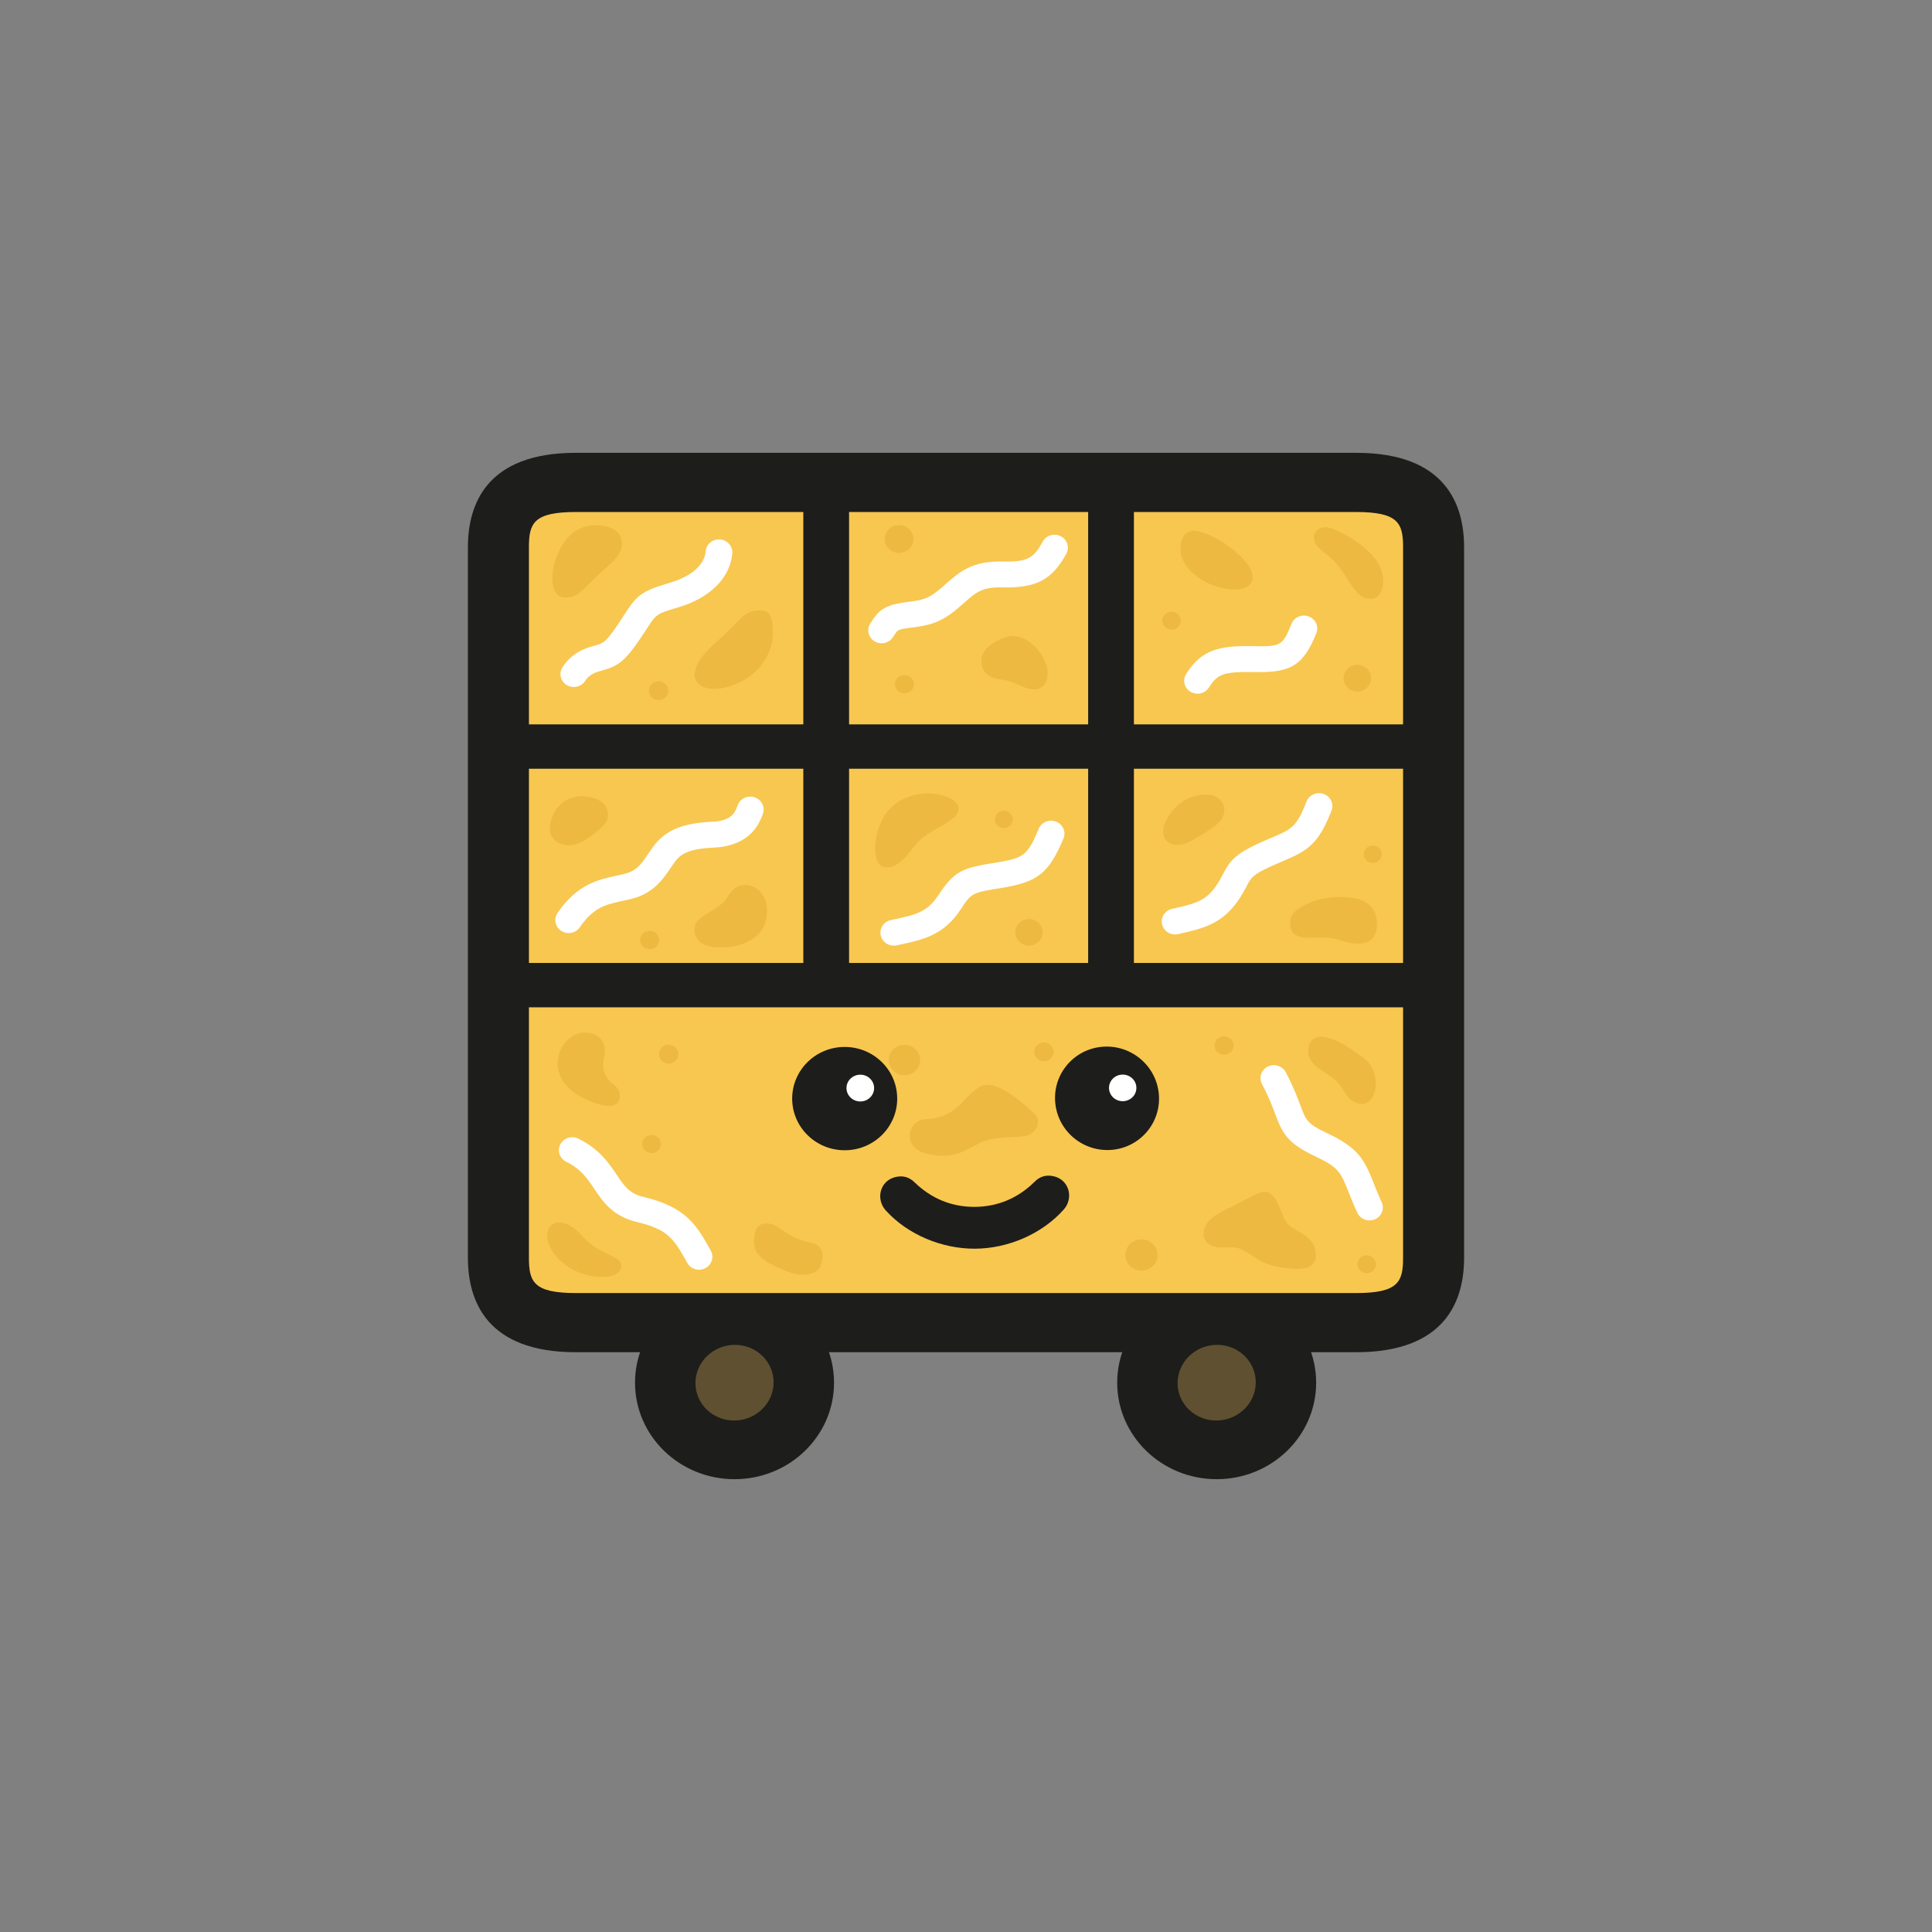 <svg width="128" height="128" viewBox="0 0 128 128" fill="none" xmlns="http://www.w3.org/2000/svg">
<rect x="0" y="0" width="128" height="128" fill="#808080" stroke="none"/>
<path fill-rule="evenodd" clip-rule="evenodd" d="M48.664 85.213C52.305 85.213 55.257 88.076 55.257 91.607C55.257 95.139 52.305 98 48.664 98C45.023 98 42.072 95.139 42.072 91.607C42.072 88.076 45.023 85.213 48.664 85.213Z" fill="#1D1D1B"/>
<path fill-rule="evenodd" clip-rule="evenodd" d="M80.608 85.213C84.248 85.213 87.199 88.076 87.199 91.607C87.199 95.139 84.248 98 80.608 98C76.967 98 74.017 95.139 74.017 91.607C74.017 88.076 76.967 85.213 80.608 85.213Z" fill="#1D1D1B"/>
<path fill-rule="evenodd" clip-rule="evenodd" d="M33.022 83.335C33.022 86.88 35.312 87.628 38.15 87.628H89.849C92.687 87.628 94.978 86.88 94.978 83.335C94.978 73.153 94.978 46.437 94.978 36.253C94.978 32.71 92.687 31.962 89.849 31.962H38.15C35.312 31.962 33.022 32.71 33.022 36.253C33.022 46.437 33.022 73.153 33.022 83.335Z" fill="#F8C750"/>
<path d="M89.85 89.588H38.15C32.24 89.588 31 86.187 31 83.335V36.253C31 33.401 32.24 30 38.15 30H89.85C95.76 30 97 33.401 97 36.253V83.335C97 86.187 95.76 89.588 89.85 89.588ZM38.15 33.922C35.349 33.922 35.043 34.67 35.043 36.253V83.335C35.043 84.92 35.349 85.668 38.15 85.668H89.85C92.651 85.668 92.957 84.92 92.957 83.335V36.253C92.957 34.67 92.651 33.922 89.85 33.922H38.15Z" fill="#1D1D1B"/>
<path d="M94.978 66.739H33.022C32.184 66.739 31.505 66.08 31.505 65.267C31.505 64.457 32.184 63.797 33.022 63.797H53.222V50.931H33.022C32.184 50.931 31.505 50.273 31.505 49.46C31.505 48.648 32.184 47.991 33.022 47.991H53.222V31.962C53.222 31.15 53.901 30.49 54.739 30.49C55.575 30.49 56.254 31.15 56.254 31.962V47.991H72.093V31.962C72.093 31.15 72.772 30.49 73.609 30.49C74.447 30.49 75.125 31.15 75.125 31.962V47.991H94.978C95.816 47.991 96.495 48.648 96.495 49.461C96.495 50.273 95.816 50.931 94.978 50.931H75.125V63.797H94.978C95.816 63.797 96.495 64.457 96.495 65.267C96.495 66.08 95.816 66.739 94.978 66.739ZM56.254 63.797H72.093V50.931H56.254V63.797Z" fill="#1D1D1B"/>
<path fill-rule="evenodd" clip-rule="evenodd" d="M55.987 76.207C57.909 76.196 59.455 74.653 59.442 72.762C59.429 70.871 57.859 69.35 55.939 69.363C54.017 69.376 52.471 70.919 52.484 72.81C52.498 74.699 54.066 76.221 55.987 76.207ZM70.475 80.137C71.151 79.375 70.844 78.135 69.765 77.92C69.295 77.826 68.892 77.947 68.554 78.286C67.474 79.358 66.136 79.949 64.578 79.959C63.019 79.966 61.676 79.387 60.587 78.326C60.244 77.991 59.838 77.874 59.369 77.972C58.293 78.198 58 79.442 58.685 80.196C60.149 81.808 62.416 82.74 64.594 82.73C66.771 82.719 69.026 81.762 70.475 80.137ZM69.925 73.172C70.161 75.053 71.885 76.393 73.774 76.169C75.662 75.943 77.001 74.238 76.762 72.36C76.525 70.48 74.801 69.139 72.912 69.363C71.024 69.589 69.686 71.294 69.925 73.172Z" fill="#1D1D1B"/>
<path fill-rule="evenodd" clip-rule="evenodd" d="M75.288 72.077C75.288 72.563 74.883 72.957 74.381 72.957C73.88 72.957 73.474 72.563 73.474 72.077C73.474 71.589 73.88 71.195 74.381 71.195C74.883 71.195 75.288 71.589 75.288 72.077ZM56.998 72.975C56.493 72.975 56.082 72.578 56.082 72.087C56.082 71.597 56.493 71.2 56.998 71.2C57.503 71.2 57.912 71.597 57.912 72.087C57.912 72.578 57.503 72.975 56.998 72.975Z" fill="white"/>
<path d="M46.312 84.122C45.999 84.122 45.697 83.961 45.537 83.676C44.66 82.108 44.297 81.461 42.224 80.969C40.592 80.581 39.943 79.616 39.372 78.763C38.919 78.087 38.49 77.448 37.513 76.967C37.077 76.753 36.903 76.236 37.125 75.813C37.346 75.392 37.878 75.222 38.313 75.436C39.714 76.127 40.347 77.069 40.855 77.827C41.359 78.579 41.692 79.078 42.643 79.302C45.478 79.974 46.153 81.182 47.089 82.853C47.321 83.27 47.164 83.794 46.734 84.017C46.6 84.089 46.455 84.122 46.312 84.122ZM90.733 80.856C90.396 80.856 90.073 80.667 89.926 80.349C89.675 79.804 89.497 79.358 89.341 78.965C88.836 77.687 88.7 77.344 87.149 76.615C85.278 75.737 84.963 75.08 84.48 73.794C84.292 73.291 84.058 72.667 83.609 71.82C83.387 71.398 83.558 70.881 83.992 70.663C84.428 70.448 84.96 70.616 85.183 71.036C85.682 71.981 85.948 72.691 86.142 73.208C86.53 74.242 86.611 74.458 87.918 75.072C90.007 76.052 90.389 76.827 90.993 78.349C91.14 78.722 91.308 79.145 91.54 79.647C91.74 80.079 91.541 80.588 91.095 80.78C90.978 80.83 90.855 80.856 90.733 80.856ZM59.214 62.651C58.808 62.651 58.442 62.379 58.352 61.979C58.246 61.516 58.547 61.06 59.023 60.958L59.179 60.924C60.625 60.614 61.422 60.444 62.143 59.347C63.262 57.642 63.781 57.504 66.05 57.138C67.85 56.847 68.081 56.658 68.819 54.907C69.004 54.468 69.521 54.258 69.972 54.438C70.424 54.616 70.641 55.117 70.457 55.556C69.487 57.858 68.759 58.438 66.358 58.827C64.369 59.15 64.369 59.15 63.635 60.268C62.518 61.967 61.147 62.26 59.561 62.599L59.406 62.633C59.342 62.645 59.277 62.651 59.214 62.651ZM77.852 61.91C77.452 61.91 77.089 61.644 76.993 61.251C76.88 60.788 77.174 60.327 77.649 60.216L77.789 60.184C79.125 59.879 79.86 59.711 80.547 58.725C80.768 58.409 80.896 58.161 81.022 57.921C81.445 57.11 81.765 56.616 83.421 55.86C83.733 55.718 84.013 55.598 84.265 55.492C85.589 54.928 85.904 54.794 86.561 53.102C86.734 52.66 87.242 52.434 87.701 52.602C88.158 52.769 88.389 53.266 88.216 53.708C87.333 55.98 86.584 56.378 84.976 57.062C84.736 57.165 84.47 57.278 84.174 57.412C82.987 57.954 82.881 58.156 82.6 58.698C82.464 58.958 82.295 59.28 82.013 59.686C80.94 61.227 79.668 61.519 78.195 61.856L78.057 61.887C77.988 61.901 77.92 61.91 77.852 61.91ZM37.675 61.818C37.507 61.818 37.335 61.77 37.184 61.673C36.778 61.41 36.669 60.876 36.941 60.482C38.252 58.581 39.596 58.287 40.896 58.005C41.05 57.971 41.208 57.936 41.368 57.898C42.186 57.705 42.522 57.203 42.949 56.566C43.073 56.382 43.195 56.202 43.323 56.032C44.119 54.993 45.239 54.533 47.191 54.442C48.492 54.384 48.697 53.831 48.877 53.343C49.042 52.897 49.55 52.667 50.008 52.828C50.468 52.987 50.707 53.479 50.542 53.925C50.327 54.503 49.756 56.044 47.274 56.157C45.684 56.229 45.127 56.556 44.744 57.054C44.636 57.196 44.536 57.347 44.432 57.502C43.948 58.222 43.287 59.211 41.786 59.565C41.616 59.604 41.448 59.642 41.283 59.678C40.106 59.935 39.329 60.105 38.412 61.437C38.241 61.684 37.96 61.818 37.675 61.818ZM79.339 45.961C79.181 45.961 79.021 45.919 78.878 45.834C78.461 45.586 78.33 45.059 78.585 44.655C79.616 43.023 80.797 42.764 83.052 42.81C84.868 42.848 84.981 42.776 85.565 41.329C85.742 40.887 86.256 40.67 86.71 40.844C87.165 41.015 87.389 41.514 87.211 41.953C86.296 44.223 85.405 44.575 83.016 44.525C80.994 44.489 80.632 44.699 80.093 45.551C79.927 45.815 79.636 45.961 79.339 45.961ZM38.013 45.515C37.878 45.515 37.741 45.486 37.614 45.421C37.19 45.208 37.011 44.715 37.22 44.296C37.272 44.194 37.766 43.27 39.071 42.871C39.191 42.833 39.3 42.803 39.403 42.774C39.98 42.611 40.136 42.567 40.97 41.323C41.12 41.101 41.246 40.906 41.356 40.734C42.217 39.409 42.469 39.178 44.434 38.592C45.816 38.182 46.682 37.409 46.753 36.527C46.79 36.054 47.217 35.7 47.703 35.738C48.19 35.776 48.554 36.188 48.516 36.659C48.387 38.27 47.056 39.605 44.953 40.234C43.488 40.669 43.488 40.669 42.855 41.647C42.739 41.825 42.609 42.029 42.453 42.259C41.363 43.882 40.887 44.142 39.898 44.42C39.808 44.445 39.711 44.472 39.604 44.506C39.025 44.684 38.81 45.05 38.801 45.065C38.638 45.35 38.329 45.515 38.013 45.515ZM58.409 42.619C58.247 42.619 58.083 42.577 57.936 42.487C57.523 42.234 57.401 41.704 57.662 41.302L57.721 41.212C58.197 40.477 58.564 40.108 59.868 39.92L60.202 39.874C61.06 39.757 61.492 39.698 62.283 39.021C62.413 38.91 62.533 38.802 62.65 38.699C63.586 37.872 64.41 37.162 66.427 37.202C68.114 37.235 68.489 36.967 69.085 35.883C69.314 35.463 69.849 35.304 70.281 35.529C70.712 35.751 70.876 36.27 70.646 36.688C69.694 38.422 68.658 38.967 66.389 38.917C65.061 38.889 64.68 39.227 63.842 39.968C63.718 40.077 63.589 40.19 63.452 40.307C62.263 41.325 61.422 41.44 60.448 41.572L60.13 41.616C59.487 41.71 59.487 41.71 59.22 42.123L59.157 42.221C58.989 42.479 58.701 42.619 58.409 42.619Z" fill="white"/>
<path fill-rule="evenodd" clip-rule="evenodd" d="M47.031 89.678C48.141 88.794 49.772 88.941 50.673 90.007C51.576 91.07 51.407 92.652 50.297 93.535C49.188 94.419 47.558 94.272 46.656 93.209C45.753 92.143 45.922 90.564 47.031 89.678Z" fill="#5F5031"/>
<path fill-rule="evenodd" clip-rule="evenodd" d="M78.975 89.678C80.085 88.794 81.716 88.941 82.617 90.007C83.518 91.07 83.351 92.652 82.242 93.535C81.131 94.419 79.501 94.272 78.599 93.209C77.697 92.143 77.865 90.564 78.975 89.678Z" fill="#5F5031"/>
<path fill-rule="evenodd" clip-rule="evenodd" d="M44.303 69.219C44.657 69.219 44.945 69.495 44.945 69.838C44.945 70.184 44.657 70.462 44.303 70.462C43.949 70.462 43.662 70.184 43.662 69.838C43.662 69.495 43.949 69.219 44.303 69.219ZM43.173 75.197C42.833 75.197 42.557 75.465 42.557 75.796C42.557 76.125 42.833 76.393 43.173 76.393C43.513 76.393 43.789 76.125 43.789 75.796C43.789 75.465 43.513 75.197 43.173 75.197ZM75.627 82.112C75.038 82.112 74.561 82.575 74.561 83.146C74.561 83.716 75.038 84.181 75.627 84.181C76.215 84.181 76.693 83.716 76.693 83.146C76.693 82.575 76.215 82.112 75.627 82.112ZM90.549 83.165C90.886 83.165 91.16 83.431 91.16 83.758C91.16 84.085 90.886 84.35 90.549 84.35C90.212 84.35 89.939 84.085 89.939 83.758C89.939 83.431 90.212 83.165 90.549 83.165ZM81.096 68.655C81.444 68.655 81.728 68.93 81.728 69.267C81.728 69.606 81.444 69.88 81.096 69.88C80.747 69.88 80.465 69.606 80.465 69.267C80.465 68.93 80.747 68.655 81.096 68.655ZM69.164 69.068C68.811 69.068 68.523 69.344 68.523 69.687C68.523 70.031 68.811 70.308 69.164 70.308C69.517 70.308 69.804 70.031 69.804 69.687C69.804 69.344 69.517 69.068 69.164 69.068ZM59.921 69.227C59.349 69.227 58.884 69.677 58.884 70.234C58.884 70.789 59.349 71.239 59.921 71.239C60.494 71.239 60.959 70.789 60.959 70.234C60.959 69.677 60.494 69.227 59.921 69.227ZM66.504 53.718C66.83 53.718 67.094 53.973 67.094 54.289C67.094 54.606 66.83 54.861 66.504 54.861C66.179 54.861 65.914 54.606 65.914 54.289C65.914 53.973 66.179 53.718 66.504 53.718ZM68.17 60.888C67.669 60.888 67.265 61.282 67.265 61.766C67.265 62.251 67.669 62.645 68.17 62.645C68.669 62.645 69.075 62.252 69.075 61.766C69.075 61.282 68.669 60.888 68.17 60.888ZM90.948 56.021C91.277 56.021 91.543 56.279 91.543 56.599C91.543 56.918 91.277 57.175 90.948 57.175C90.619 57.175 90.353 56.918 90.353 56.599C90.353 56.279 90.619 56.021 90.948 56.021ZM43.036 61.671C43.382 61.671 43.662 61.944 43.662 62.279C43.662 62.614 43.382 62.886 43.036 62.886C42.69 62.886 42.41 62.614 42.41 62.279C42.41 61.944 42.69 61.671 43.036 61.671ZM43.635 45.138C43.283 45.138 42.996 45.417 42.996 45.758C42.996 46.1 43.283 46.378 43.635 46.378C43.988 46.378 44.274 46.1 44.274 45.758C44.274 45.417 43.988 45.138 43.635 45.138ZM59.92 44.726C59.575 44.726 59.295 44.998 59.295 45.333C59.295 45.668 59.575 45.94 59.92 45.94C60.266 45.94 60.546 45.668 60.546 45.333C60.546 44.998 60.266 44.726 59.92 44.726ZM59.568 34.787C60.093 34.787 60.519 35.2 60.519 35.711C60.519 36.22 60.093 36.634 59.568 36.634C59.042 36.634 58.616 36.22 58.616 35.711C58.616 35.2 59.042 34.787 59.568 34.787ZM77.615 40.527C77.277 40.527 77.004 40.793 77.004 41.12C77.004 41.447 77.277 41.71 77.615 41.71C77.951 41.71 78.225 41.447 78.225 41.12C78.225 40.793 77.951 40.527 77.615 40.527ZM89.926 44.049C89.423 44.049 89.016 44.445 89.016 44.933C89.016 45.421 89.423 45.815 89.926 45.815C90.429 45.815 90.837 45.421 90.837 44.933C90.837 44.445 90.429 44.049 89.926 44.049ZM41.16 83.898C41.16 83.467 40.726 83.316 40.236 83.071C39.745 82.824 39.219 82.608 38.455 81.766C37.692 80.922 36.763 80.763 36.407 81.314C36.051 81.867 36.303 83.006 37.599 83.898C38.894 84.792 41.056 84.878 41.16 83.898ZM50.767 81.059C50.236 81.059 49.958 81.389 49.958 82.319C49.958 83.247 50.912 83.739 52.094 84.21C53.276 84.681 54.214 84.43 54.41 83.758C54.607 83.086 54.473 82.458 53.77 82.342C53.07 82.227 52.434 81.932 51.821 81.49C51.206 81.048 51.005 81.059 50.767 81.059ZM38.744 68.41C37.831 68.404 36.995 69.313 36.949 70.341C36.901 71.369 37.558 72.318 39.023 72.925C40.489 73.532 40.973 73.237 41.051 72.745C41.127 72.253 40.845 71.997 40.545 71.767C40.245 71.535 39.813 70.994 40.014 70.111C40.215 69.227 39.9 68.46 38.744 68.41ZM60.277 75.283C60.277 74.445 61.005 74.154 61.258 74.154C61.511 74.154 62.775 74.144 63.777 73.021C64.778 71.897 65.288 71.667 66.17 72.048C67.053 72.429 68.018 73.312 68.503 73.752C68.989 74.194 68.746 74.822 68.308 75.114C67.868 75.405 66.997 75.264 65.934 75.434C64.871 75.605 64.824 75.836 63.817 76.282C62.812 76.728 61.821 76.588 61.16 76.358C60.5 76.127 60.273 75.635 60.277 75.283ZM84.159 79.086C83.715 78.747 83.132 79.172 82.105 79.699C81.079 80.225 80.175 80.537 79.845 81.274C79.514 82.011 79.979 82.64 80.866 82.644C81.753 82.65 81.903 82.539 82.657 82.996C83.41 83.452 83.7 83.848 85.361 84.034C87.022 84.219 87.234 83.592 87.172 83.01C87.111 82.428 86.837 82.028 85.97 81.551C85.103 81.073 85.077 80.707 84.83 80.12C84.582 79.534 84.412 79.253 84.159 79.086ZM87.58 68.691C87.08 68.68 86.641 68.961 86.677 69.708C86.713 70.456 87.461 70.823 87.915 71.149C88.37 71.476 88.659 71.627 89.112 72.408C89.567 73.191 90.573 73.486 90.981 72.584C91.389 71.681 90.997 70.527 90.34 70.09C89.681 69.654 88.668 68.775 87.58 68.691ZM85.475 61.175C85.475 61.56 85.558 62.161 86.826 62.132C88.095 62.103 88.075 62.074 89.01 62.358C89.944 62.645 91.053 62.645 91.203 61.525C91.352 60.407 90.749 59.562 89.385 59.458C88.024 59.353 87.054 59.619 86.347 60.011C85.64 60.4 85.49 60.708 85.475 61.175ZM81.114 53.667C81.114 53.085 80.639 52.593 79.762 52.65C78.885 52.705 78.019 53.096 77.352 54.195C76.688 55.295 77.28 55.986 77.972 55.971C78.664 55.956 79.081 55.63 80.118 54.987C81.155 54.346 81.094 53.848 81.114 53.667ZM63.514 53.578C63.514 53.081 62.723 52.61 61.567 52.574C60.412 52.539 59.147 53.046 58.512 54.195C57.878 55.343 57.914 56.583 58.141 57.096C58.368 57.607 59.184 57.657 59.947 56.834C60.711 56.011 60.639 55.695 61.965 54.958C63.291 54.221 63.482 53.969 63.514 53.578ZM46.02 61.556C46.02 62.293 46.48 62.83 48.022 62.76C49.566 62.689 50.454 61.908 50.672 61.196C50.888 60.484 50.907 59.728 50.407 59.127C49.906 58.524 49.036 58.453 48.525 58.991C48.014 59.527 48.296 59.619 47.237 60.287C46.18 60.953 46.056 61.06 46.02 61.556ZM38.594 52.75C37.8 52.73 36.836 53.172 36.504 54.39C36.175 55.609 37.093 56.076 37.877 55.992C38.662 55.906 39.694 55.008 40.076 54.577C40.458 54.145 40.472 52.851 38.594 52.75ZM79.143 35.168C78.648 35.168 78.214 35.459 78.214 36.437C78.214 37.415 79.34 38.561 80.908 38.942C82.477 39.323 83.323 38.741 82.87 37.749C82.415 36.754 80.413 35.29 79.143 35.168ZM87.833 34.928C87.121 34.928 86.832 35.606 87.239 36.136C87.647 36.668 88.277 36.794 89.112 38.119C89.949 39.443 90.186 39.675 90.893 39.664C91.599 39.654 92.034 38.289 91.146 37.074C90.259 35.862 88.338 34.932 87.833 34.928ZM67.115 42.137C66.45 42.137 65.443 42.724 65.18 43.202C64.917 43.679 64.933 44.535 65.68 44.847C66.428 45.159 66.362 44.847 67.662 45.45C68.963 46.051 69.422 45.325 69.407 44.527C69.39 43.729 68.477 42.194 67.115 42.137ZM39.544 34.798C38.109 34.798 37.376 35.686 36.908 36.8C36.437 37.914 36.458 39.503 37.315 39.574C38.172 39.644 38.451 39.237 39.399 38.314C40.349 37.39 41.164 36.89 41.206 36.071C41.247 35.254 40.535 34.823 39.544 34.798ZM50.329 40.447C49.255 40.416 48.982 41.195 47.754 42.274C46.526 43.352 46.17 43.848 46.031 44.571C45.891 45.293 46.768 46.066 48.636 45.365C50.504 44.661 51.279 43.04 51.211 41.742C51.145 40.441 50.7 40.452 50.329 40.447Z" fill="#EDB940"/>
</svg>
